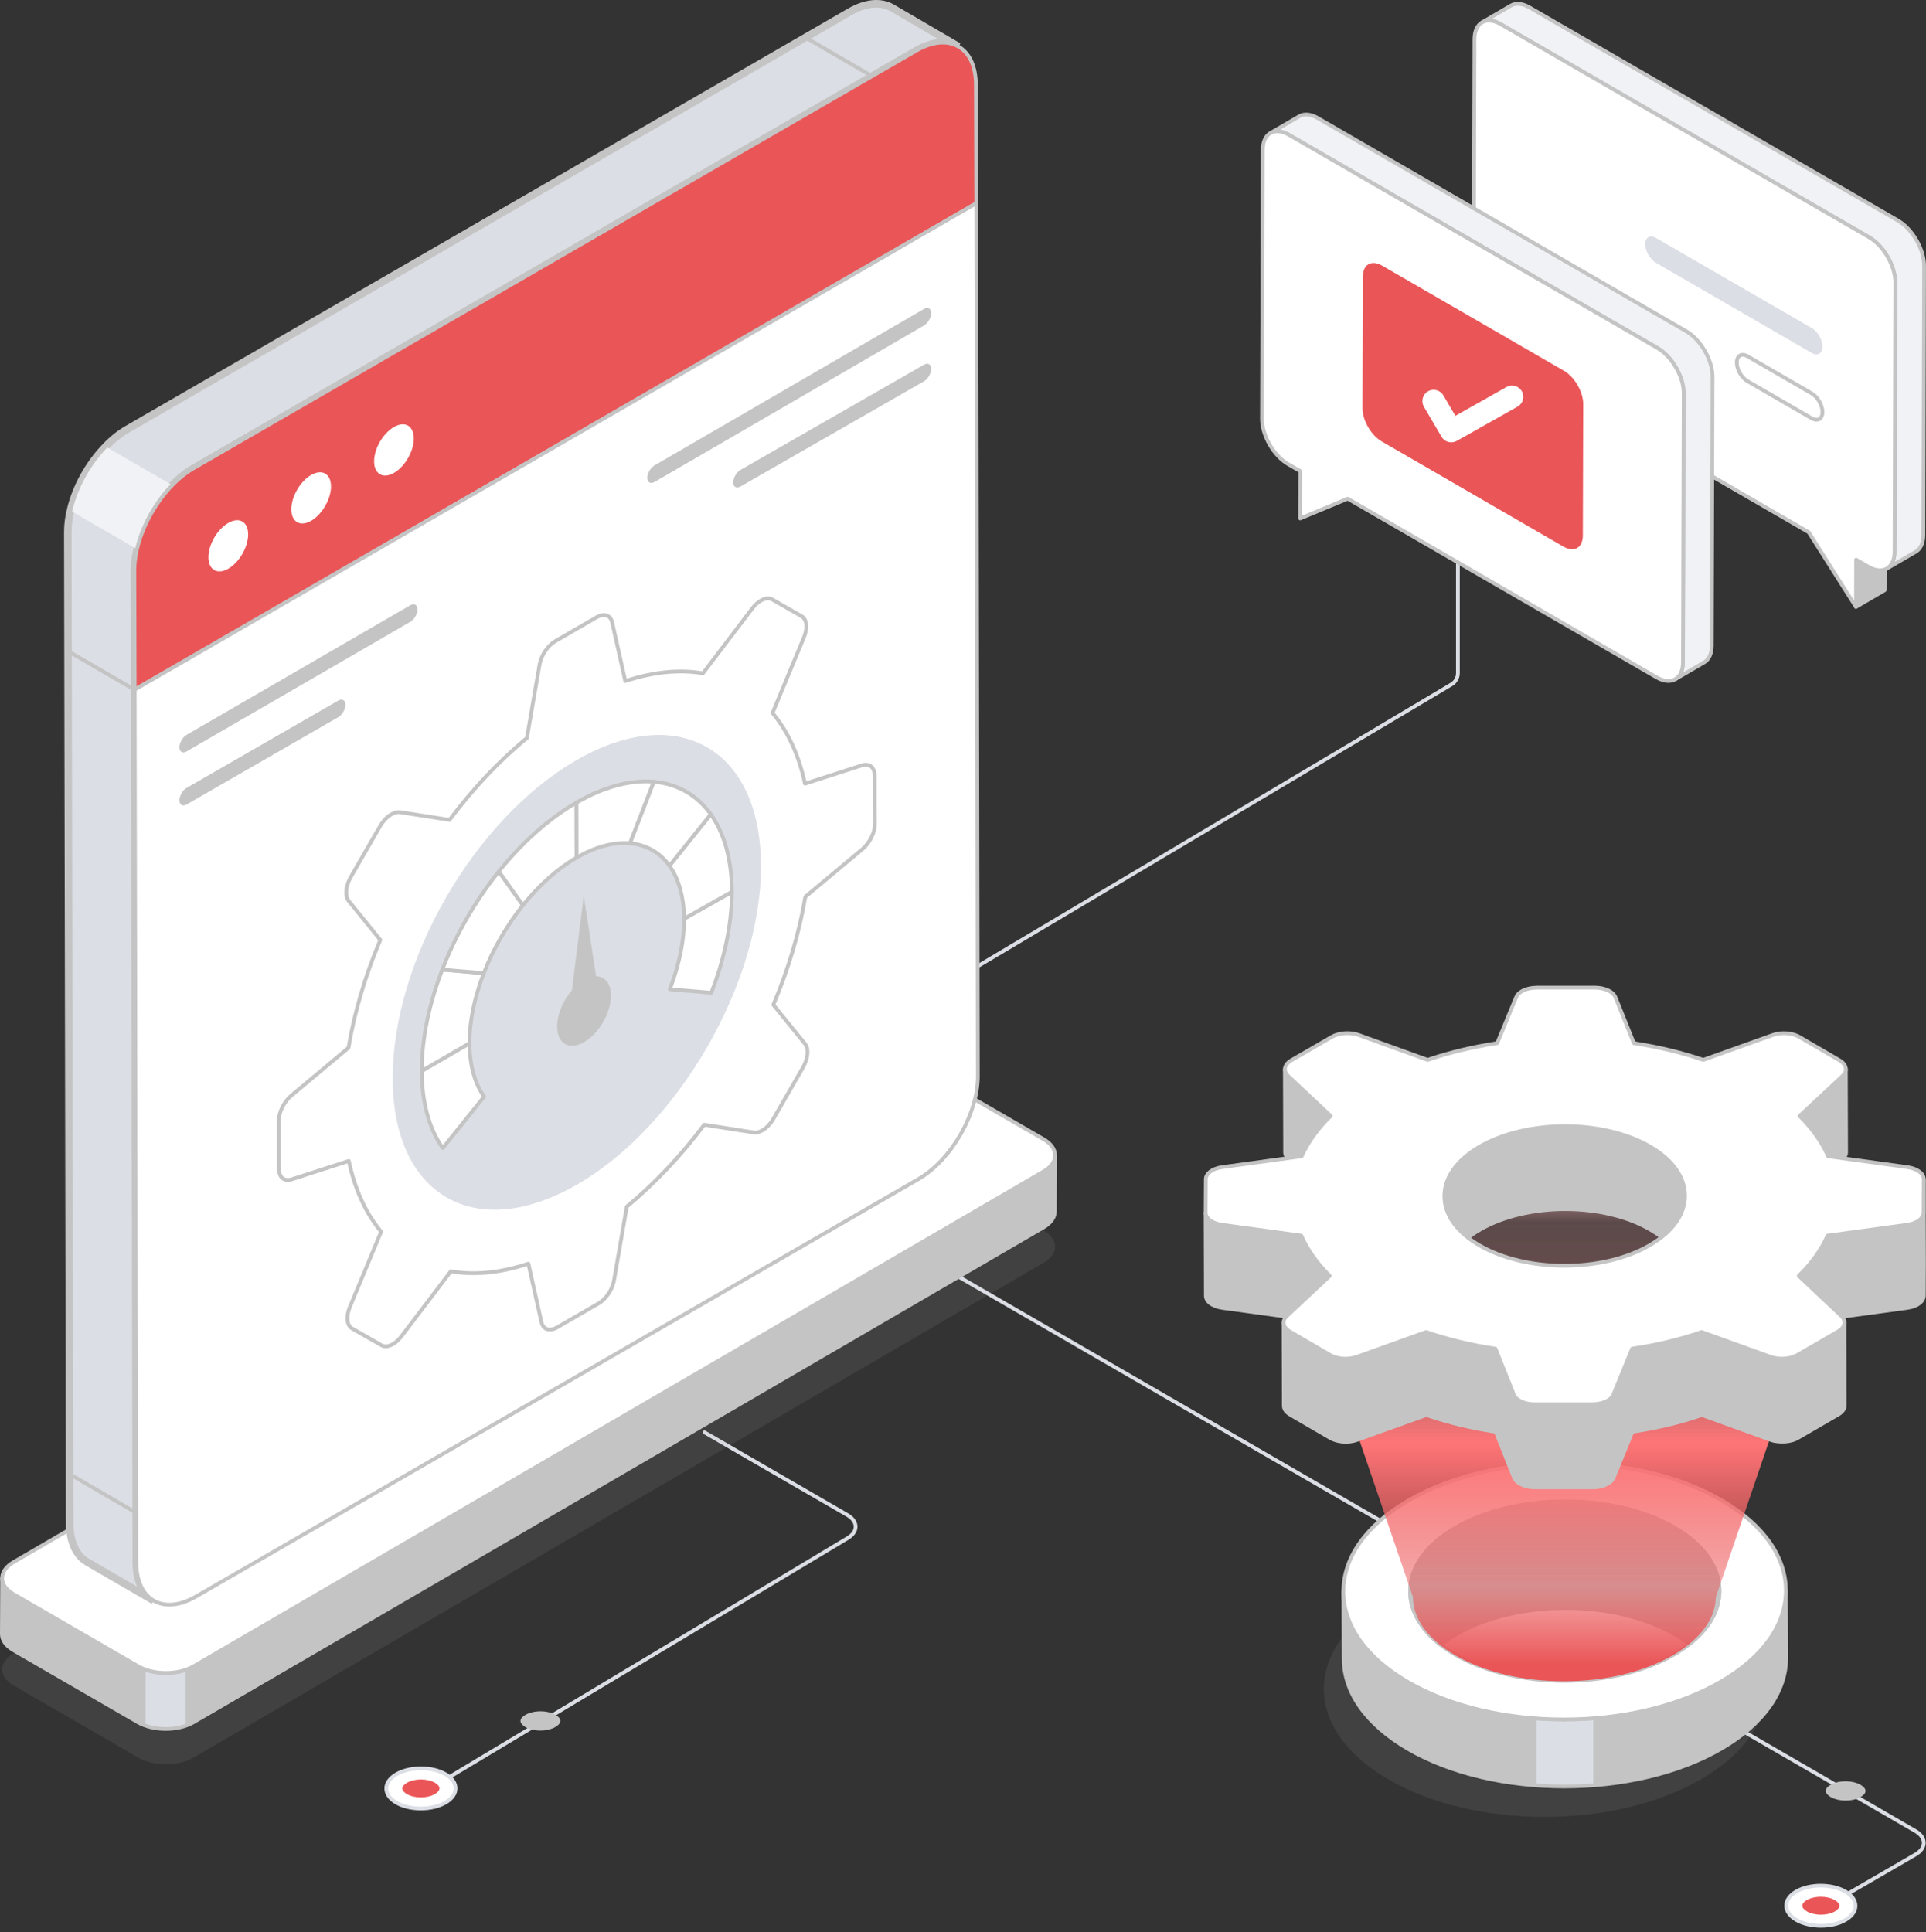 <?xml version="1.0" encoding="UTF-8"?> <svg xmlns="http://www.w3.org/2000/svg" width="303" height="304" viewBox="0 0 303 304" fill="none"><rect x="0" y="0" width="303" height="304" fill="#333333" stroke="none"/><path d="M64.541 283.579C64.44 283.579 64.342 283.528 64.287 283.436C64.204 283.296 64.249 283.114 64.388 283.031L133.149 241.774C133.899 241.337 134.31 240.777 134.309 240.194C134.308 239.606 133.89 239.041 133.133 238.603L110.681 225.612C110.539 225.53 110.492 225.349 110.572 225.208C110.655 225.067 110.836 225.018 110.976 225.101L133.429 238.092C134.376 238.64 134.898 239.386 134.899 240.193C134.9 240.995 134.386 241.738 133.451 242.282L64.693 283.537C64.644 283.566 64.592 283.579 64.541 283.579Z" fill="#DBDEE4"></path><g opacity="0.1"><path d="M164.169 193.597C166.586 194.995 166.585 197.268 164.184 198.667L30.459 276.527C28.058 277.925 24.156 277.925 21.739 276.527L2.159 265.197C-0.258 263.799 -0.271 261.534 2.131 260.135L135.856 182.275C138.257 180.877 142.172 180.869 144.589 182.268L164.169 193.597Z" fill="#C4C4C4"></path></g><path d="M224.864 244.015C224.813 244.015 224.762 244.002 224.716 243.975L148.874 200.092C148.732 200.011 148.685 199.83 148.766 199.689C148.849 199.547 149.03 199.498 149.17 199.581L225.012 243.464C225.153 243.545 225.201 243.726 225.12 243.867C225.065 243.962 224.965 244.015 224.864 244.015Z" fill="#DBDEE4"></path><path d="M153.835 152.303C153.735 152.303 153.637 152.252 153.581 152.159C153.498 152.019 153.544 151.838 153.684 151.754L228.186 107.432C228.728 107.116 229.062 106.533 229.062 105.908V71.439C229.062 71.276 229.195 71.144 229.358 71.144C229.52 71.144 229.653 71.276 229.653 71.439V105.908C229.653 106.743 229.205 107.522 228.485 107.941L153.986 152.262C153.939 152.29 153.887 152.303 153.835 152.303Z" fill="#DBDEE4"></path><path d="M285.418 301.313C285.316 301.313 285.217 301.26 285.163 301.165C285.081 301.024 285.128 300.844 285.27 300.762L301.186 291.536C301.94 291.097 302.355 290.53 302.354 289.939C302.354 289.344 301.932 288.772 301.165 288.328L266.54 268.273C266.398 268.191 266.351 268.011 266.432 267.869C266.515 267.727 266.696 267.68 266.836 267.762L301.461 287.817C302.417 288.37 302.943 289.123 302.944 289.939C302.945 290.748 302.426 291.497 301.483 292.046L285.565 301.273C285.519 301.3 285.469 301.313 285.418 301.313Z" fill="#DBDEE4"></path><g opacity="0.1"><path d="M218.538 251.381C204.901 259.271 204.844 272.058 218.392 279.947C231.941 287.837 253.956 287.837 267.593 279.948C281.23 272.058 281.331 259.262 267.783 251.373C254.235 243.483 232.175 243.492 218.538 251.381Z" fill="#C4C4C4"></path></g><path d="M211.348 250.436L211.389 260.978C211.417 266.117 214.786 271.243 221.524 275.171C227.189 278.464 234.326 280.379 241.71 280.917C244.681 281.137 247.692 281.137 250.649 280.903C257.978 280.352 265.06 278.436 270.712 275.171C277.587 271.188 281.025 265.979 281.011 260.757L280.956 250.243C280.956 255.452 277.519 260.66 270.657 264.629C265.019 267.881 257.951 269.796 250.649 270.361C247.692 270.596 244.681 270.596 241.71 270.375C234.299 269.852 227.148 267.936 221.469 264.629C214.73 260.702 211.361 255.576 211.348 250.436Z" fill="#C4C4C4"></path><path d="M241.711 270.375V280.917C244.681 281.137 247.693 281.137 250.649 280.903V270.361C247.693 270.596 244.681 270.596 241.711 270.375Z" fill="#DBDEE4"></path><path d="M246.085 281.362C237.121 281.362 228.171 279.382 221.368 275.421C214.763 271.574 211.116 266.443 211.1 260.976L211.047 250.489C211.047 250.471 211.047 250.452 211.047 250.434V250.434C211.047 250.433 211.047 250.433 211.047 250.432C211.047 250.27 211.178 250.137 211.341 250.137H211.342C211.505 250.137 211.636 250.268 211.637 250.43V250.487C211.677 255.717 215.217 260.645 221.613 264.369C235.051 272.194 256.987 272.196 270.516 264.369C277.071 260.575 280.673 255.552 280.658 250.223V250.222C280.658 250.222 280.658 250.222 280.658 250.221C280.658 250.058 280.79 249.926 280.952 249.925H280.954C281.116 249.925 281.248 250.057 281.249 250.219L281.303 260.761C281.319 266.313 277.613 271.519 270.866 275.423C264.021 279.382 255.047 281.362 246.085 281.362ZM211.657 254.24L211.691 260.973C211.706 266.224 215.248 271.173 221.666 274.911C235.105 282.737 257.043 282.737 270.57 274.911C277.126 271.118 280.728 266.093 280.713 260.763L280.678 253.982C279.4 258.095 276.007 261.874 270.811 264.879C257.12 272.799 234.916 272.8 221.315 264.879C216.269 261.941 212.95 258.254 211.657 254.24Z" fill="#C4C4C4"></path><path d="M221.608 236.056C207.971 243.946 207.914 256.733 221.462 264.623C235.011 272.512 257.026 272.512 270.663 264.623C284.3 256.733 284.402 243.938 270.853 236.048C257.305 228.158 235.245 228.167 221.608 236.056Z" fill="white"></path><path d="M246.031 270.818C237.067 270.818 228.117 268.839 221.315 264.877C214.685 261.017 211.039 255.868 211.047 250.379C211.054 244.859 214.753 239.681 221.462 235.8C235.169 227.87 257.393 227.867 271.003 235.792C277.618 239.644 281.257 244.786 281.249 250.269C281.241 255.8 277.534 260.988 270.811 264.878C263.967 268.838 254.992 270.818 246.031 270.818ZM246.279 230.432C237.411 230.432 228.532 232.392 221.757 236.311C215.239 240.082 211.644 245.079 211.637 250.381C211.629 255.65 215.172 260.617 221.613 264.367C235.051 272.192 256.988 272.194 270.516 264.367C277.049 260.587 280.65 255.58 280.658 250.268C280.665 245.004 277.131 240.044 270.705 236.302C263.985 232.389 255.137 230.432 246.279 230.432Z" fill="#C4C4C4"></path><path d="M270.505 250.305C270.505 253.242 268.924 256.19 265.772 258.684C265.042 259.26 264.223 259.814 263.317 260.335C253.805 265.843 238.387 265.843 228.92 260.324C228.08 259.836 227.317 259.327 226.631 258.784C223.446 256.312 221.853 253.353 221.842 250.405C221.82 246.77 224.22 243.124 229.009 240.353C238.543 234.834 253.96 234.834 263.427 240.353C264.898 241.206 266.148 242.148 267.166 243.157C267.564 243.545 267.929 243.955 268.26 244.365C269.256 245.606 269.919 246.925 270.251 248.266C270.307 248.488 270.351 248.709 270.384 248.931C270.462 249.363 270.506 249.807 270.506 250.239C270.505 250.261 270.505 250.283 270.505 250.305Z" fill="white"></path><path d="M246.115 264.753C239.828 264.753 233.547 263.362 228.774 260.579C227.895 260.07 227.134 259.558 226.449 259.015C223.301 256.572 221.559 253.514 221.549 250.406C221.525 246.502 224.121 242.841 228.863 240.097C238.465 234.538 254.04 234.537 263.578 240.098C265.052 240.953 266.329 241.911 267.374 242.947C267.747 243.309 268.123 243.724 268.492 244.179C269.504 245.441 270.193 246.792 270.54 248.195C270.597 248.426 270.644 248.657 270.677 248.888C270.76 249.342 270.803 249.8 270.803 250.239V250.305C270.803 253.43 269.127 256.407 265.957 258.915C265.203 259.51 264.366 260.074 263.466 260.591C258.674 263.366 252.39 264.753 246.115 264.753ZM246.245 236.51C240.065 236.51 233.88 237.876 229.158 240.609C224.608 243.241 222.117 246.72 222.14 250.403C222.15 253.326 223.81 256.219 226.814 258.551C227.478 259.077 228.216 259.573 229.07 260.069C238.447 265.535 253.743 265.539 263.171 260.08C264.046 259.577 264.859 259.029 265.59 258.452C268.613 256.06 270.212 253.243 270.212 250.305V250.239C270.212 249.836 270.173 249.413 270.094 248.984C270.062 248.762 270.019 248.549 269.966 248.338C269.64 247.018 268.989 245.744 268.032 244.55C267.679 244.114 267.318 243.716 266.961 243.369C265.95 242.367 264.712 241.439 263.281 240.609C258.594 237.876 252.423 236.51 246.245 236.51Z" fill="#C4C4C4"></path><path d="M221.842 250.405C221.853 253.353 223.446 256.312 226.631 258.784C227.361 258.207 228.168 257.664 229.064 257.143C238.598 251.624 254.015 251.624 263.483 257.143C264.323 257.631 265.086 258.152 265.772 258.684C268.924 256.19 270.505 253.242 270.505 250.305V250.239C270.505 249.807 270.461 249.363 270.384 248.931C270.351 248.709 270.307 248.488 270.251 248.266C269.919 246.925 269.256 245.606 268.26 244.365C267.929 243.955 267.564 243.545 267.166 243.157C266.148 242.148 264.898 241.206 263.427 240.353C253.96 234.834 238.543 234.834 229.009 240.353C224.22 243.124 221.82 246.77 221.842 250.405Z" fill="#C4C4C4"></path><path d="M226.633 259.078C226.569 259.078 226.505 259.057 226.452 259.017C223.301 256.572 221.56 253.514 221.549 250.406C221.525 246.502 224.121 242.84 228.863 240.097C238.465 234.538 254.04 234.536 263.578 240.098C265.053 240.954 266.332 241.913 267.374 242.946C267.747 243.309 268.123 243.724 268.492 244.179C269.504 245.441 270.193 246.792 270.54 248.195C270.597 248.425 270.644 248.656 270.677 248.888C270.76 249.349 270.803 249.807 270.803 250.238C270.803 253.43 269.127 256.407 265.957 258.915C265.849 258.999 265.7 259 265.592 258.916C264.885 258.368 264.126 257.857 263.336 257.398C253.963 251.933 238.656 251.934 229.214 257.398C228.317 257.92 227.532 258.449 226.817 259.015C226.762 259.057 226.697 259.078 226.633 259.078ZM246.245 236.51C240.065 236.51 233.88 237.875 229.158 240.608C224.608 243.241 222.117 246.719 222.14 250.403V250.403C222.15 253.266 223.743 256.102 226.634 258.408C227.322 257.879 228.071 257.38 228.917 256.888C238.523 251.329 254.096 251.327 263.633 256.888C264.377 257.32 265.095 257.797 265.77 258.308C268.677 255.947 270.212 253.184 270.212 250.305C270.212 249.841 270.173 249.419 270.094 248.983C270.062 248.761 270.02 248.549 269.966 248.337C269.64 247.018 268.989 245.743 268.032 244.549C267.679 244.114 267.318 243.716 266.961 243.368C265.951 242.367 264.714 241.44 263.28 240.608C258.594 237.876 252.423 236.51 246.245 236.51Z" fill="#C4C4C4"></path><path d="M206.486 204.971L222.294 251.282C222.288 254.681 224.648 257.931 228.941 260.426C233.477 263.07 239.543 264.52 246.024 264.52C252.51 264.52 258.6 263.065 263.165 260.426C267.506 257.913 269.907 254.657 269.931 251.247H269.943L285.768 204.864C287.138 199.772 284.333 194.561 277.503 190.301C269.889 185.554 258.665 182.814 246.261 182.814C233.857 182.814 222.597 185.542 214.918 190.301C207.981 194.591 205.117 199.843 206.486 204.971Z" fill="url(#paint0_linear_9_7510)"></path><path d="M189.666 190.808L189.704 203.865C189.704 204.783 190.786 205.561 192.325 205.778L204.757 207.473C205.508 209.182 206.564 210.84 207.964 212.434L202.925 209.501C202.276 209.118 201.932 208.621 201.932 208.111L201.971 221.18C201.971 221.691 202.314 222.188 202.963 222.57L209.287 226.255C209.618 226.447 210 226.587 210.42 226.689C211.412 226.931 212.557 226.893 213.524 226.536L224.404 222.634C227.852 223.82 231.53 224.713 235.309 225.261L238.184 232.478C238.388 232.975 238.91 233.396 239.597 233.664C240.144 233.893 240.806 234.008 241.506 234.008H250.502C251.342 234.021 252.131 233.855 252.729 233.536C252.805 233.511 252.882 233.473 252.945 233.434C253.39 233.179 253.709 232.86 253.849 232.491L256.814 225.261C260.605 224.7 264.283 223.833 267.744 222.634L278.585 226.549C278.738 226.6 278.89 226.651 279.056 226.689C279.285 226.74 279.514 226.766 279.756 226.791C280.837 226.906 281.995 226.727 282.81 226.255L289.185 222.558C289.859 222.175 290.215 221.652 290.215 221.13L290.177 208.073C290.177 208.596 289.821 209.106 289.147 209.501L284.553 212.153C285.851 210.648 286.843 209.08 287.556 207.473L300.026 205.778C300.662 205.688 301.222 205.51 301.667 205.255C302.278 204.898 302.66 204.401 302.66 203.865V203.827L302.685 198.612L302.647 185.555L302.622 190.77V190.796C302.622 191.331 302.24 191.828 301.629 192.185C301.184 192.44 300.624 192.619 299.988 192.708L287.518 194.404C286.538 196.61 285.037 198.739 282.975 200.741L283.013 213.046L282.772 213.186C282.11 213.568 281.219 213.773 280.328 213.773V213.747C280.023 213.747 279.718 213.734 279.412 213.696C279.12 213.645 278.814 213.581 278.547 213.479L267.706 209.578C264.245 210.763 260.567 211.63 256.775 212.191L253.811 219.421C253.671 219.791 253.352 220.11 252.907 220.365C252.843 220.403 252.793 220.429 252.729 220.454C252.118 220.773 251.316 220.951 250.464 220.939H241.481C240.793 220.939 240.144 220.824 239.597 220.607C238.885 220.352 238.363 219.918 238.159 219.421L235.271 212.205C231.492 211.643 227.815 210.751 224.366 209.578L213.499 213.467C212.914 213.683 212.265 213.785 211.616 213.773V213.747C211.184 213.747 210.751 213.696 210.356 213.607C209.949 213.518 209.568 213.378 209.25 213.186L209.237 213.173L209.199 200.741C207.175 198.74 205.687 196.61 204.719 194.404L192.288 192.709C190.939 192.53 189.947 191.905 189.717 191.14V191.127C189.679 191.025 189.666 190.923 189.666 190.808Z" fill="#C4C4C4"></path><path d="M250.59 234.304C250.559 234.304 250.528 234.304 250.497 234.303H241.506C240.754 234.303 240.054 234.176 239.482 233.936C238.701 233.632 238.141 233.153 237.911 232.59L235.097 225.529C231.426 224.986 227.83 224.118 224.406 222.948L213.623 226.814C212.628 227.182 211.435 227.241 210.349 226.976C209.879 226.861 209.482 226.709 209.139 226.512L202.814 222.826C202.079 222.393 201.676 221.809 201.676 221.181L201.636 208.119C201.636 208.117 201.636 208.115 201.636 208.113V208.113C201.636 208.112 201.636 208.112 201.636 208.112C201.636 207.949 201.768 207.816 201.932 207.816C202.094 207.816 202.227 207.948 202.227 208.111V208.117C202.229 208.525 202.53 208.926 203.075 209.247L206.711 211.363C205.84 210.205 205.117 208.994 204.554 207.744L192.285 206.071C190.564 205.828 189.408 204.942 189.408 203.866L189.37 190.817C189.37 190.815 189.37 190.813 189.37 190.81C189.37 190.809 189.37 190.809 189.37 190.809C189.37 190.646 189.502 190.513 189.665 190.513C189.828 190.513 189.961 190.645 189.961 190.808V190.817C189.962 190.904 189.971 190.966 189.993 191.024C190.004 191.057 190.011 191.092 190.011 191.128C190.196 191.711 191.13 192.258 192.326 192.416L204.759 194.113C204.86 194.126 204.948 194.192 204.988 194.286C205.953 196.484 207.439 198.586 209.406 200.532C209.461 200.587 209.493 200.662 209.493 200.741L209.531 213.012C209.761 213.131 210.076 213.244 210.418 213.319C210.806 213.406 211.219 213.453 211.615 213.453C211.658 213.453 211.7 213.462 211.737 213.479C212.318 213.477 212.889 213.378 213.396 213.19L224.266 209.3C224.33 209.278 224.399 209.276 224.46 209.298C227.93 210.479 231.581 211.359 235.314 211.913C235.418 211.928 235.506 211.998 235.545 212.095L238.434 219.312C238.605 219.733 239.066 220.104 239.696 220.33C240.218 220.536 240.832 220.644 241.48 220.644H250.463C251.264 220.67 252.011 220.496 252.59 220.192C252.667 220.161 252.706 220.141 252.754 220.112C253.155 219.883 253.422 219.609 253.534 219.317L256.501 212.08C256.541 211.984 256.628 211.915 256.732 211.899C260.569 211.332 264.229 210.457 267.609 209.299C267.673 209.277 267.742 209.279 267.805 209.3L278.647 213.202C278.911 213.303 279.221 213.364 279.462 213.406C279.713 213.437 279.992 213.453 280.328 213.453C280.369 213.453 280.409 213.461 280.446 213.477C281.261 213.459 282.049 213.263 282.624 212.931L282.717 212.877L282.679 200.743C282.679 200.663 282.711 200.585 282.769 200.53C284.758 198.598 286.265 196.497 287.247 194.285C287.289 194.191 287.376 194.126 287.478 194.112L299.948 192.417C300.542 192.333 301.073 192.165 301.483 191.93C302.018 191.617 302.326 191.203 302.326 190.796L302.351 185.554C302.353 185.392 302.484 185.26 302.647 185.26C302.809 185.26 302.942 185.392 302.942 185.555L302.98 198.612L302.954 203.829C302.954 204.488 302.539 205.087 301.816 205.51C301.332 205.788 300.744 205.976 300.067 206.071L287.757 207.744C287.229 208.905 286.559 210.034 285.761 211.115L288.998 209.246C289.567 208.912 289.881 208.496 289.881 208.073C289.881 207.91 290.012 207.778 290.176 207.778C290.338 207.778 290.471 207.909 290.471 208.072L290.51 221.129C290.51 221.776 290.08 222.39 289.329 222.815L282.957 226.512C282.12 226.997 280.914 227.211 279.724 227.085C279.47 227.059 279.232 227.032 278.991 226.978C278.816 226.937 278.656 226.884 278.496 226.831L267.74 222.948C264.422 224.09 260.818 224.957 257.022 225.528L254.121 232.603C253.963 233.022 253.616 233.391 253.091 233.691C253.009 233.74 252.912 233.786 252.823 233.816C252.25 234.126 251.446 234.304 250.59 234.304ZM224.403 222.339C224.436 222.339 224.468 222.344 224.499 222.355C227.97 223.549 231.621 224.428 235.351 224.968C235.455 224.984 235.544 225.053 235.583 225.151L238.459 232.368C238.624 232.772 239.077 233.144 239.703 233.388C240.211 233.601 240.832 233.712 241.505 233.712H250.501C251.306 233.728 252.038 233.57 252.589 233.276C252.683 233.24 252.74 233.212 252.792 233.181C253.194 232.951 253.461 232.678 253.572 232.386L256.539 225.149C256.578 225.052 256.666 224.984 256.77 224.969C260.627 224.398 264.286 223.518 267.646 222.355C267.71 222.334 267.781 222.333 267.843 222.356L278.685 226.27C278.824 226.317 278.967 226.366 279.122 226.401C279.337 226.449 279.555 226.473 279.786 226.497C280.849 226.61 281.927 226.424 282.661 226L289.036 222.302C289.597 221.983 289.919 221.556 289.919 221.129L289.884 209.316C289.72 209.475 289.523 209.622 289.294 209.755L284.7 212.409C284.575 212.481 284.417 212.454 284.325 212.341C284.232 212.231 284.235 212.069 284.328 211.961C285.575 210.514 286.57 208.964 287.285 207.353C287.326 207.26 287.414 207.195 287.516 207.181L299.986 205.486C300.579 205.402 301.11 205.233 301.52 204.999C302.055 204.686 302.364 204.272 302.364 203.865L302.389 198.611L302.369 191.988C302.205 192.154 302.007 192.305 301.778 192.44C301.295 192.717 300.707 192.905 300.029 193L287.719 194.674C286.721 196.867 285.225 198.948 283.269 200.864L283.307 213.044C283.307 213.15 283.252 213.248 283.161 213.301L282.919 213.441C282.23 213.839 281.285 214.068 280.327 214.068C280.284 214.068 280.243 214.058 280.206 214.042C279.898 214.038 279.631 214.021 279.375 213.988C279.094 213.94 278.748 213.872 278.441 213.755L267.702 209.89C264.364 211.027 260.76 211.89 256.984 212.458L254.083 219.533C253.923 219.953 253.575 220.322 253.053 220.621C252.98 220.665 252.916 220.696 252.837 220.727C252.199 221.062 251.374 221.249 250.458 221.233H241.48C240.758 221.233 240.069 221.111 239.488 220.881C238.709 220.603 238.121 220.11 237.886 219.533L235.059 212.471C231.385 211.915 227.789 211.047 224.368 209.89L213.598 213.744C212.992 213.969 212.326 214.08 211.609 214.068C211.567 214.066 211.527 214.057 211.491 214.041C211.091 214.032 210.678 213.982 210.289 213.894C209.836 213.795 209.433 213.641 209.096 213.439C209.075 213.426 209.044 213.399 209.027 213.382C208.971 213.326 208.94 213.252 208.94 213.174L208.902 200.864C206.97 198.934 205.495 196.853 204.515 194.674L192.245 193.001C191.287 192.874 190.477 192.523 189.964 192.041L189.998 203.865C189.998 204.61 190.994 205.292 192.367 205.485L204.796 207.181C204.898 207.194 204.986 207.26 205.026 207.354C205.779 209.067 206.842 210.71 208.185 212.238C208.28 212.348 208.283 212.509 208.191 212.621C208.099 212.733 207.941 212.759 207.814 212.689L202.775 209.755C202.566 209.632 202.384 209.497 202.23 209.352L202.265 221.179C202.265 221.591 202.566 221.994 203.112 222.316L209.435 226C209.727 226.169 210.073 226.3 210.488 226.401C211.447 226.635 212.545 226.583 213.421 226.259L224.304 222.356C224.336 222.345 224.37 222.339 224.403 222.339Z" fill="#C4C4C4"></path><path d="M202.136 168.239L202.174 181.309C202.174 181.666 202.339 182.023 202.683 182.354L209.376 188.64L209.338 175.571L202.645 169.285C202.301 168.966 202.136 168.596 202.136 168.239Z" fill="#C4C4C4"></path><path d="M209.375 188.936C209.301 188.936 209.229 188.908 209.173 188.856L202.48 182.569C202.086 182.189 201.878 181.754 201.878 181.309L201.84 168.246C201.84 168.245 201.84 168.243 201.84 168.241V168.24V168.24C201.84 168.077 201.971 167.944 202.135 167.944C202.298 167.944 202.43 168.076 202.43 168.239V168.245C202.433 168.535 202.576 168.819 202.844 169.069L209.539 175.356C209.599 175.412 209.632 175.49 209.632 175.571L209.67 188.64C209.67 188.758 209.601 188.865 209.492 188.912C209.455 188.928 209.414 188.936 209.375 188.936ZM202.434 169.493L202.469 181.309C202.469 181.594 202.609 181.874 202.887 182.142L209.078 187.956L209.042 175.699L202.442 169.5C202.44 169.498 202.436 169.496 202.434 169.493Z" fill="#C4C4C4"></path><path d="M283.114 175.585L283.152 188.655L289.909 182.356C290.265 182.024 290.431 181.655 290.431 181.285L290.393 168.228C290.393 168.585 290.227 168.955 289.871 169.286L283.114 175.585Z" fill="#C4C4C4"></path><path d="M283.152 188.95C283.113 188.95 283.072 188.942 283.034 188.926C282.927 188.879 282.856 188.773 282.856 188.655L282.818 175.586C282.818 175.504 282.852 175.425 282.912 175.37L289.669 169.07C289.949 168.81 290.097 168.519 290.097 168.228C290.097 168.065 290.228 167.933 290.392 167.933C290.555 167.933 290.687 168.064 290.687 168.228L290.725 181.285C290.725 181.753 290.512 182.198 290.109 182.572L283.354 188.871C283.297 188.923 283.226 188.95 283.152 188.95ZM283.409 175.713L283.445 187.977L289.707 182.14C289.99 181.876 290.135 181.588 290.135 181.285L290.1 169.475C290.091 169.485 290.082 169.493 290.071 169.503L283.409 175.713Z" fill="#C4C4C4"></path><path d="M227.227 188.208L227.269 201.265C227.261 198.437 229.122 195.607 232.845 193.452C240.266 189.159 252.253 189.159 259.626 193.452C263.288 195.585 265.121 198.376 265.129 201.17L265.087 188.113C265.079 185.319 263.246 182.528 259.583 180.395C252.211 176.102 240.223 176.102 232.803 180.395C229.079 182.55 227.219 185.38 227.227 188.208Z" fill="#C4C4C4"></path><path d="M227.269 201.561C227.107 201.561 226.974 201.429 226.974 201.266L226.933 188.209C226.933 188.209 226.933 188.209 226.933 188.208C226.923 185.146 228.957 182.28 232.657 180.14C240.146 175.805 252.292 175.807 259.733 180.14C263.368 182.257 265.374 185.088 265.383 188.113L265.426 201.169C265.426 201.169 265.426 201.169 265.426 201.169C265.426 201.332 265.294 201.465 265.131 201.465H265.13C264.968 201.465 264.835 201.334 264.835 201.171V201.169C264.826 198.364 262.923 195.714 259.478 193.707C252.201 189.47 240.321 189.469 232.993 193.707C229.487 195.738 227.558 198.421 227.565 201.264C227.565 201.265 227.565 201.264 227.565 201.265C227.565 201.427 227.433 201.56 227.27 201.561C227.269 201.561 227.269 201.561 227.269 201.561ZM227.523 188.207L227.556 198.463C228.404 196.479 230.158 194.667 232.699 193.197C240.188 188.864 252.333 188.864 259.776 193.197C262.257 194.642 263.981 196.42 264.826 198.366L264.793 188.114C264.785 185.308 262.883 182.657 259.436 180.65C252.159 176.413 240.278 176.412 232.953 180.65C229.444 182.681 227.515 185.364 227.523 188.207Z" fill="#C4C4C4"></path><path d="M209.201 200.744C207.176 198.735 205.69 196.616 204.714 194.404L192.29 192.708C190.735 192.497 189.649 191.695 189.668 190.775L189.698 185.558C189.684 185.014 190.059 184.51 190.686 184.147C191.129 183.891 191.696 183.706 192.341 183.625L204.769 181.92C205.771 179.726 207.295 177.582 209.342 175.573L202.644 169.284C201.805 168.491 202.03 167.469 203.153 166.82L209.529 163.131C210.652 162.481 212.412 162.354 213.777 162.844L224.589 166.752C228.056 165.57 231.741 164.701 235.54 164.119L238.517 156.91C238.658 156.536 238.98 156.208 239.422 155.952C240.049 155.589 240.919 155.373 241.856 155.382H250.844C252.429 155.374 253.807 156.007 254.151 156.919L257.048 164.127C260.84 164.71 264.5 165.571 267.954 166.752L278.84 162.861C280.195 162.363 281.939 162.481 283.07 163.14L289.39 166.82C290.52 167.478 290.718 168.491 289.871 169.285L283.117 175.582C285.141 177.591 286.642 179.734 287.604 181.921L300.013 183.626C301.583 183.828 302.669 184.63 302.649 185.55L302.62 190.767C302.634 191.314 302.253 191.821 301.623 192.186C301.184 192.44 300.624 192.625 299.991 192.708L287.519 194.405C286.532 196.608 285.037 198.735 282.975 200.735L289.673 207.041C290.512 207.834 290.273 208.847 289.15 209.497L282.774 213.186C281.651 213.835 279.905 213.971 278.541 213.481L267.7 209.573C264.246 210.763 260.562 211.633 256.778 212.19L253.814 219.423C253.669 219.79 253.348 220.115 252.909 220.369C252.278 220.734 251.405 220.953 250.461 220.943H241.474C239.889 220.951 238.511 220.318 238.152 219.415L235.27 212.198C231.492 211.641 227.817 210.755 224.363 209.573L213.492 213.473C212.123 213.962 210.378 213.844 209.248 213.186L202.928 209.505C201.797 208.847 201.599 207.834 202.462 207.049L209.201 200.744ZM259.497 195.94C266.917 191.647 266.956 184.689 259.584 180.395C252.212 176.102 240.224 176.102 232.804 180.395C225.4 184.679 225.361 191.637 232.733 195.93C240.105 200.223 252.093 200.223 259.497 195.94Z" fill="white"></path><path d="M250.526 221.239C250.504 221.239 250.481 221.238 250.458 221.238H241.474C241.462 221.238 241.451 221.238 241.44 221.238C239.741 221.238 238.278 220.536 237.878 219.523L235.058 212.465C231.367 211.911 227.77 211.043 224.365 209.886L213.591 213.751C212.147 214.268 210.299 214.14 209.098 213.441L202.778 209.761C202.105 209.368 201.7 208.835 201.639 208.259C201.586 207.753 201.807 207.245 202.263 206.83L208.776 200.736C206.908 198.839 205.474 196.801 204.51 194.675L192.248 193.001C190.532 192.768 189.349 191.85 189.372 190.769L189.402 185.557C189.386 184.928 189.8 184.319 190.539 183.892C191.026 183.609 191.636 183.416 192.304 183.332L204.569 181.65C205.565 179.516 207.027 177.476 208.917 175.579L202.443 169.5C202.002 169.084 201.793 168.577 201.852 168.072C201.919 167.491 202.328 166.956 203.004 166.565L209.38 162.876C210.588 162.177 212.437 162.049 213.876 162.566L224.592 166.439C227.91 165.315 231.522 164.445 235.329 163.852L238.243 156.798C238.401 156.378 238.759 155.994 239.275 155.696C239.97 155.294 240.909 155.103 241.86 155.087H250.843C250.854 155.087 250.866 155.087 250.876 155.087C252.585 155.087 254.042 155.795 254.427 156.814L257.258 163.862C261.069 164.456 264.666 165.323 267.952 166.44L278.74 162.584C280.167 162.058 282.011 162.182 283.218 162.885L289.538 166.565C290.209 166.956 290.614 167.488 290.68 168.063C290.736 168.57 290.521 169.081 290.072 169.5L283.54 175.59C285.415 177.492 286.848 179.53 287.806 181.651L300.053 183.334C301.778 183.556 302.967 184.471 302.944 185.557L302.915 190.769C302.931 191.398 302.514 192.011 301.77 192.442C301.286 192.722 300.685 192.915 300.029 193.001L287.72 194.676C286.732 196.827 285.28 198.863 283.4 200.731L289.875 206.826C290.318 207.245 290.52 207.733 290.46 208.241C290.392 208.822 289.979 209.359 289.297 209.753L282.921 213.441C281.711 214.142 279.869 214.273 278.441 213.76L267.697 209.887C264.366 211.028 260.764 211.892 256.987 212.458L254.087 219.536C253.922 219.954 253.566 220.331 253.057 220.625C252.371 221.021 251.474 221.239 250.526 221.239ZM241.473 220.648H250.461C251.3 220.633 252.157 220.462 252.762 220.113C253.153 219.887 253.421 219.61 253.539 219.315L256.504 212.078C256.543 211.982 256.631 211.913 256.735 211.898C260.573 211.333 264.23 210.457 267.604 209.294C267.668 209.272 267.738 209.274 267.8 209.295L278.641 213.204C279.897 213.656 281.572 213.539 282.626 212.93L289.002 209.242C289.518 208.943 289.828 208.564 289.874 208.172C289.911 207.858 289.771 207.54 289.47 207.256L282.773 200.951C282.714 200.896 282.68 200.819 282.679 200.738C282.678 200.657 282.711 200.58 282.769 200.523C284.746 198.606 286.254 196.507 287.248 194.285C287.291 194.191 287.378 194.127 287.478 194.113L299.951 192.416C300.532 192.339 301.058 192.172 301.475 191.931C302.025 191.612 302.335 191.191 302.325 190.775L302.354 185.549C302.37 184.783 301.369 184.099 299.975 183.919L287.563 182.214C287.462 182.2 287.375 182.134 287.334 182.04C286.37 179.852 284.881 177.749 282.909 175.792C282.851 175.735 282.82 175.658 282.821 175.578C282.822 175.498 282.855 175.421 282.914 175.367L289.669 169.069C289.983 168.775 290.129 168.451 290.093 168.13C290.049 167.745 289.747 167.371 289.241 167.075L282.921 163.395C281.857 162.775 280.222 162.668 278.941 163.139L268.054 167.031C267.99 167.053 267.922 167.054 267.859 167.032C264.532 165.894 260.88 165.015 257.002 164.42C256.9 164.404 256.812 164.335 256.773 164.238L253.876 157.029C253.577 156.236 252.32 155.685 250.844 155.678H241.857C241.838 155.678 241.819 155.678 241.799 155.678C240.963 155.678 240.154 155.87 239.57 156.208C239.175 156.437 238.906 156.715 238.794 157.015L235.813 164.232C235.773 164.327 235.686 164.396 235.585 164.411C231.713 165.005 228.045 165.887 224.684 167.033C224.621 167.055 224.552 167.054 224.488 167.031L213.677 163.122C212.411 162.669 210.727 162.78 209.676 163.387L203.3 167.076C202.79 167.371 202.484 167.75 202.438 168.141C202.401 168.461 202.542 168.782 202.848 169.071L209.544 175.358C209.603 175.413 209.637 175.49 209.638 175.57C209.639 175.651 209.607 175.728 209.549 175.784C207.561 177.735 206.043 179.841 205.038 182.044C204.996 182.135 204.91 182.199 204.81 182.213L192.381 183.918C191.787 183.993 191.254 184.161 190.834 184.403C190.289 184.719 189.983 185.137 189.993 185.551L189.963 190.777C189.947 191.54 190.941 192.228 192.328 192.416L204.753 194.113C204.855 194.127 204.941 194.192 204.983 194.286C205.953 196.48 207.441 198.583 209.408 200.535C209.465 200.592 209.497 200.668 209.496 200.749C209.494 200.829 209.461 200.905 209.402 200.96L202.663 207.265C202.342 207.557 202.192 207.879 202.226 208.198C202.266 208.581 202.568 208.955 203.076 209.251L209.395 212.931C210.455 213.548 212.099 213.657 213.392 213.195L224.263 209.296C224.324 209.273 224.394 209.271 224.458 209.294C227.909 210.475 231.562 211.353 235.312 211.906C235.417 211.922 235.505 211.992 235.544 212.089L238.427 219.306C238.736 220.086 240 220.648 241.441 220.648C241.452 220.648 241.462 220.648 241.473 220.648ZM246.112 199.438C241.208 199.438 236.308 198.353 232.584 196.184C228.935 194.059 226.928 191.217 226.933 188.181C226.937 185.128 228.97 182.273 232.657 180.14C240.146 175.805 252.292 175.807 259.733 180.14C263.38 182.264 265.388 185.106 265.383 188.141C265.378 191.196 263.341 194.057 259.645 196.195C255.909 198.357 251.008 199.438 246.112 199.438ZM246.211 177.472C241.416 177.472 236.615 178.532 232.952 180.651C229.455 182.674 227.527 185.348 227.523 188.181C227.519 190.999 229.422 193.66 232.881 195.675C240.162 199.913 252.035 199.916 259.35 195.684C262.855 193.655 264.789 190.977 264.792 188.14C264.797 185.324 262.893 182.664 259.435 180.65C255.797 178.532 251.007 177.472 246.211 177.472Z" fill="#C4C4C4"></path><path d="M291.984 95.486L296.509 92.851L296.53 85.415L292.005 88.051L291.984 95.486Z" fill="#C4C4C4"></path><path d="M291.986 95.782C291.935 95.782 291.884 95.768 291.838 95.742C291.747 95.689 291.69 95.591 291.69 95.486L291.711 88.051C291.711 87.946 291.768 87.849 291.858 87.796L296.383 85.161C296.475 85.108 296.586 85.107 296.68 85.16C296.771 85.213 296.827 85.311 296.827 85.417L296.805 92.852C296.805 92.957 296.749 93.053 296.659 93.106L292.135 95.741C292.088 95.768 292.038 95.782 291.986 95.782ZM292.302 88.222L292.282 94.972L296.215 92.681L296.235 85.931L292.302 88.222Z" fill="#C4C4C4"></path><path d="M233.165 3.518C233.912 3.078 234.955 3.137 236.093 3.803L294.063 37.342C296.351 38.661 298.189 41.869 298.177 44.482L298.058 86.79C298.058 88.097 297.596 89.011 296.849 89.451L301.375 86.813C302.122 86.374 302.584 85.459 302.584 84.152L302.703 41.856C302.715 39.23 300.865 36.023 298.589 34.704L240.619 1.165C239.481 0.499 238.438 0.44 237.691 0.88L233.165 3.518Z" fill="#F1F2F5"></path><path d="M296.851 89.747C296.749 89.747 296.651 89.694 296.596 89.601C296.514 89.46 296.561 89.279 296.701 89.197C297.387 88.793 297.765 87.938 297.765 86.79L297.883 44.482C297.896 41.953 296.116 38.865 293.917 37.598L235.948 4.058C234.96 3.481 234.008 3.374 233.332 3.763L233.316 3.773C233.173 3.855 232.996 3.808 232.912 3.667C232.831 3.526 232.877 3.346 233.018 3.263L233.019 3.263C233.024 3.259 233.03 3.256 233.035 3.253L237.544 0.624C238.412 0.114 239.588 0.218 240.769 0.91L298.739 34.448C301.1 35.816 303.012 39.14 303 41.857L302.881 84.152C302.881 85.517 302.4 86.553 301.527 87.067L297 89.705L296.999 89.706C296.952 89.734 296.901 89.747 296.851 89.747ZM234.686 2.974C235.185 3.046 235.714 3.238 236.244 3.548L294.212 37.087C296.575 38.448 298.486 41.766 298.474 44.483L298.356 86.79C298.356 87.394 298.261 87.934 298.081 88.392L301.229 86.558C301.914 86.155 302.291 85.3 302.291 84.152L302.41 41.856C302.421 39.326 300.641 36.233 298.444 34.959L240.473 1.42C239.48 0.838 238.519 0.735 237.843 1.134L234.686 2.974Z" fill="#C4C4C4"></path><path d="M236.098 3.798C233.82 2.48 231.967 3.547 231.96 6.171L231.84 48.471C231.832 51.094 233.673 54.298 235.951 55.617L284.551 83.737L291.986 95.486L292.007 88.051L293.922 89.159C296.2 90.477 298.053 89.41 298.06 86.787L298.18 44.486C298.187 41.863 296.347 38.659 294.068 37.34L236.098 3.798Z" fill="white"></path><path d="M291.984 95.782C291.885 95.782 291.789 95.731 291.735 95.644L284.339 83.957L235.803 55.872C233.446 54.509 231.536 51.188 231.544 48.47L231.663 6.17C231.667 4.791 232.152 3.754 233.029 3.251C233.904 2.747 235.049 2.85 236.245 3.543L294.214 37.085C296.571 38.448 298.481 41.769 298.474 44.487L298.354 86.787C298.35 88.166 297.865 89.203 296.989 89.707C296.113 90.211 294.969 90.107 293.772 89.414L292.299 88.562L292.28 95.487C292.28 95.618 292.192 95.734 292.066 95.77C292.038 95.778 292.012 95.782 291.984 95.782ZM234.252 3.527C233.91 3.527 233.597 3.605 233.323 3.763C232.636 4.157 232.257 5.013 232.253 6.172L232.135 48.471C232.126 51.001 233.905 54.092 236.098 55.361L284.698 83.482C284.74 83.505 284.774 83.539 284.799 83.579L291.691 94.472L291.709 88.05C291.709 87.945 291.766 87.848 291.857 87.795C291.949 87.743 292.062 87.743 292.152 87.796L294.067 88.903C295.074 89.486 296.005 89.588 296.694 89.195C297.38 88.8 297.76 87.945 297.763 86.786L297.883 44.486C297.89 41.956 296.111 38.865 293.918 37.596L235.949 4.054C235.344 3.704 234.766 3.527 234.252 3.527Z" fill="#C4C4C4"></path><path d="M260.538 37.446C259.599 36.903 258.84 37.337 258.837 38.417C258.834 39.498 259.588 40.816 260.527 41.359L285.006 55.524C285.945 56.067 286.712 55.629 286.715 54.548C286.718 53.467 285.956 52.153 285.017 51.61L260.538 37.446Z" fill="#DBDEE4"></path><path d="M274.931 56.063C273.993 55.52 273.233 55.954 273.23 57.035C273.227 58.116 273.982 59.434 274.92 59.977L285.007 65.813C285.946 66.356 286.712 65.918 286.716 64.838C286.719 63.757 285.957 62.443 285.018 61.9L274.931 56.063Z" fill="white"></path><path d="M285.768 66.342C285.483 66.342 285.173 66.251 284.858 66.068L274.772 60.232C273.737 59.634 272.931 58.229 272.935 57.033C272.936 56.402 273.165 55.924 273.579 55.685C273.996 55.446 274.528 55.488 275.078 55.807L285.165 61.644C286.203 62.244 287.013 63.647 287.009 64.838C287.008 65.469 286.778 65.948 286.361 66.188C286.183 66.292 285.982 66.342 285.768 66.342ZM274.169 56.123C274.059 56.123 273.96 56.148 273.875 56.197C273.65 56.326 273.526 56.624 273.525 57.035C273.522 58.006 274.229 59.236 275.068 59.721L285.154 65.557C285.509 65.763 285.841 65.805 286.066 65.676C286.293 65.546 286.418 65.248 286.419 64.836C286.423 63.871 285.713 62.643 284.87 62.155L274.783 56.318C274.559 56.189 274.35 56.123 274.169 56.123Z" fill="#C4C4C4"></path><path d="M199.862 20.937C200.609 20.498 201.652 20.557 202.802 21.223L260.76 54.762C263.037 56.081 264.886 59.277 264.886 61.902L264.767 104.209C264.755 105.516 264.305 106.431 263.558 106.859L268.084 104.221C268.819 103.793 269.282 102.878 269.294 101.571L269.412 59.264C269.412 56.638 267.563 53.443 265.287 52.123L207.328 18.584C206.179 17.919 205.135 17.86 204.388 18.299L199.862 20.937Z" fill="#F1F2F5"></path><path d="M263.559 107.154C263.458 107.154 263.359 107.101 263.303 107.007C263.223 106.866 263.27 106.686 263.411 106.604L263.434 106.59C264.095 106.199 264.463 105.354 264.473 104.207L264.592 61.902C264.592 59.377 262.807 56.288 260.614 55.018L202.655 21.478C201.646 20.893 200.716 20.79 200.029 21.183L200.013 21.193C199.87 21.276 199.692 21.227 199.609 21.087C199.527 20.947 199.573 20.766 199.714 20.683C199.721 20.679 199.728 20.675 199.734 20.671L204.242 18.044C205.119 17.527 206.27 17.63 207.477 18.329L265.435 51.868C267.792 53.234 269.709 56.551 269.709 59.264L269.59 101.572C269.579 102.944 269.097 103.975 268.235 104.476L263.736 107.098C263.725 107.104 263.716 107.11 263.706 107.115C263.66 107.142 263.609 107.154 263.559 107.154ZM201.391 20.39C201.886 20.463 202.413 20.655 202.951 20.967L260.91 54.506C263.266 55.871 265.183 59.189 265.183 61.903L265.064 104.21C265.058 104.812 264.963 105.348 264.787 105.802L267.937 103.966C268.612 103.573 268.989 102.722 269 101.569L269.119 59.264C269.119 56.74 267.334 53.651 265.14 52.379L207.182 18.84C206.166 18.253 205.227 18.15 204.54 18.554L201.391 20.39Z" fill="#C4C4C4"></path><path d="M202.801 21.223C200.523 19.904 198.662 20.958 198.655 23.582L198.535 65.891C198.528 68.514 200.376 71.714 202.654 73.032L204.562 74.136L204.541 81.571L212.024 78.454L260.617 106.57C262.895 107.888 264.755 106.834 264.763 104.211L264.882 61.902C264.89 59.278 263.041 56.078 260.763 54.76L202.801 21.223Z" fill="white"></path><path d="M262.471 107.436C261.851 107.436 261.169 107.231 260.469 106.826L212.003 78.783L204.653 81.844C204.563 81.882 204.456 81.871 204.376 81.817C204.293 81.761 204.245 81.669 204.245 81.57L204.266 74.306L202.506 73.287C200.146 71.922 198.232 68.604 198.239 65.89L198.359 23.581C198.363 22.208 198.846 21.176 199.721 20.673C200.602 20.167 201.749 20.273 202.948 20.967L260.911 54.505C263.271 55.871 265.185 59.189 265.178 61.903L265.058 104.211C265.054 105.585 264.571 106.617 263.698 107.12C263.33 107.331 262.917 107.436 262.471 107.436ZM212.025 78.158C212.075 78.158 212.127 78.172 212.172 78.198L260.764 106.315C261.776 106.9 262.714 107.005 263.402 106.608C264.086 106.215 264.464 105.363 264.467 104.21L264.587 61.901C264.594 59.376 262.811 56.287 260.615 55.016L202.652 21.478C201.642 20.893 200.703 20.788 200.014 21.185C199.33 21.578 198.953 22.429 198.95 23.582L198.829 65.891C198.823 68.417 200.605 71.506 202.801 72.776L204.708 73.88C204.801 73.933 204.856 74.031 204.856 74.136L204.836 81.127L211.911 78.181C211.947 78.166 211.987 78.158 212.025 78.158Z" fill="#C4C4C4"></path><path d="M249.072 63.573L249.013 84.268C249.002 86.195 247.645 86.964 245.969 86.006L217.367 69.451C215.692 68.481 214.335 66.128 214.347 64.2L214.406 43.518C214.406 41.602 215.763 40.822 217.438 41.791L246.052 58.346C247.728 59.316 249.072 61.657 249.072 63.573Z" fill="#EA5658"></path><path d="M228.314 69.596C227.707 69.596 227.115 69.283 226.785 68.721L224.016 64.003C223.521 63.158 223.804 62.073 224.648 61.577C225.491 61.082 226.577 61.364 227.073 62.209L228.961 65.426L237.005 60.893C237.853 60.413 238.937 60.713 239.418 61.567C239.899 62.419 239.597 63.5 238.744 63.98L229.183 69.368C228.908 69.523 228.61 69.596 228.314 69.596Z" fill="white"></path><path d="M290.301 297.602C292.437 298.838 292.449 300.843 290.327 302.078C288.205 303.314 284.752 303.314 282.616 302.078C280.481 300.842 280.471 298.838 282.592 297.603C284.714 296.367 288.165 296.367 290.301 297.602Z" fill="white"></path><path d="M286.477 303.295C285.027 303.295 283.575 302.974 282.468 302.333C281.336 301.679 280.713 300.791 280.712 299.834C280.711 298.881 281.325 297.999 282.442 297.348C284.642 296.067 288.235 296.067 290.448 297.347C291.58 298.002 292.204 298.89 292.205 299.848C292.206 300.8 291.591 301.683 290.475 302.334C289.374 302.974 287.927 303.295 286.477 303.295ZM286.441 296.969C285.099 296.969 283.759 297.265 282.74 297.858C281.812 298.399 281.302 299.1 281.303 299.833C281.304 300.571 281.822 301.278 282.763 301.822C284.817 303.009 288.142 303.009 290.177 301.824C291.105 301.283 291.616 300.582 291.615 299.849C291.614 299.11 291.094 298.403 290.153 297.858C289.128 297.265 287.784 296.969 286.441 296.969Z" fill="#DBDEE4"></path><path d="M286.472 301.252C285.639 301.252 284.833 301.062 284.261 300.731C283.801 300.465 283.538 300.138 283.537 299.834C283.537 299.534 283.795 299.212 284.247 298.949C284.814 298.618 285.617 298.428 286.448 298.428C287.28 298.428 288.085 298.618 288.657 298.949C289.117 299.215 289.381 299.542 289.382 299.847C289.382 300.147 289.124 300.469 288.673 300.732C288.106 301.062 287.303 301.252 286.472 301.252Z" fill="#EA5658"></path><path d="M290.364 283.288C289.47 283.288 288.605 283.084 287.99 282.728C287.497 282.443 287.213 282.092 287.213 281.766C287.213 281.443 287.49 281.097 287.975 280.814C288.585 280.459 289.446 280.256 290.339 280.256C291.233 280.256 292.097 280.46 292.712 280.815C293.206 281.101 293.489 281.452 293.49 281.779C293.49 282.101 293.213 282.447 292.728 282.73C292.119 283.084 291.257 283.288 290.364 283.288Z" fill="#C4C4C4"></path><path d="M70.062 283.618C72.197 282.383 72.21 280.378 70.088 279.142C67.966 277.907 64.513 277.907 62.377 279.143C60.242 280.379 60.231 282.382 62.353 283.618C64.475 284.854 67.926 284.854 70.062 283.618Z" fill="white"></path><path d="M66.205 284.835C64.754 284.835 63.306 284.514 62.206 283.873C61.088 283.222 60.474 282.34 60.476 281.388C60.477 280.429 61.1 279.542 62.231 278.888C64.445 277.607 68.036 277.606 70.239 278.888C71.355 279.538 71.97 280.421 71.969 281.373C71.968 282.331 71.344 283.22 70.212 283.874C69.106 284.514 67.654 284.835 66.205 284.835ZM66.241 278.509C64.898 278.509 63.553 278.805 62.526 279.399C61.585 279.943 61.067 280.65 61.066 281.388C61.065 282.121 61.575 282.823 62.504 283.363C64.542 284.55 67.867 284.548 69.916 283.363C70.858 282.818 71.377 282.112 71.378 281.373C71.379 280.64 70.868 279.938 69.941 279.398C68.923 278.805 67.583 278.509 66.241 278.509Z" fill="#DBDEE4"></path><path d="M66.232 279.969C65.4 279.969 64.594 280.159 64.022 280.49C63.562 280.756 63.298 281.083 63.298 281.387C63.297 281.687 63.556 282.01 64.007 282.272C64.575 282.603 65.378 282.793 66.209 282.793C67.041 282.793 67.846 282.603 68.418 282.272C68.878 282.006 69.142 281.679 69.142 281.374C69.143 281.074 68.884 280.752 68.433 280.489C67.866 280.159 67.064 279.969 66.232 279.969Z" fill="#EA5658"></path><path d="M85.031 269.244C84.137 269.244 83.272 269.448 82.657 269.804C82.164 270.089 81.88 270.44 81.88 270.766C81.879 271.089 82.157 271.435 82.642 271.718C83.252 272.073 84.113 272.276 85.006 272.276C85.9 272.276 86.764 272.072 87.379 271.717C87.873 271.431 88.156 271.08 88.157 270.753C88.157 270.431 87.88 270.084 87.395 269.802C86.786 269.448 85.924 269.244 85.031 269.244Z" fill="#C4C4C4"></path><path d="M165.998 181.787L165.953 190.592C165.953 191.504 165.356 192.401 164.163 193.104L30.434 270.98C30.061 271.205 29.644 271.384 29.211 271.533C27.272 272.191 24.84 272.191 22.916 271.518C22.483 271.384 22.08 271.19 21.707 270.98L2.121 259.648C0.913 258.945 0.301 258.018 0.301 257.092L0.331 248.301C0.331 249.213 0.927 250.14 2.166 250.843L21.722 262.16C22.095 262.369 22.483 262.549 22.916 262.698C24.84 263.371 27.272 263.386 29.211 262.728C29.658 262.578 30.076 262.384 30.449 262.16L164.178 184.299C165.371 183.626 165.968 182.699 165.998 181.787Z" fill="#C4C4C4"></path><path d="M29.21 262.727V271.532C27.271 272.19 24.839 272.19 22.915 271.517V262.697C24.839 263.369 27.271 263.384 29.21 262.727Z" fill="#DBDEE4"></path><path d="M26.069 272.313C24.436 272.313 22.802 271.951 21.558 271.227L1.978 259.899C0.703 259.162 0 258.164 0 257.087L0.042 248.299C0.043 248.136 0.174 248.005 0.337 248.005C0.337 248.005 0.337 248.005 0.338 248.005C0.501 248.005 0.632 248.138 0.632 248.3C0.632 249.154 1.23 249.964 2.313 250.579L21.876 261.909C24.22 263.262 28.001 263.264 30.302 261.91L164.032 184.044C165.07 183.451 165.676 182.625 165.696 181.777C165.699 181.617 165.831 181.489 165.991 181.489C165.992 181.489 165.993 181.489 165.995 181.489C166.157 181.491 166.287 181.623 166.286 181.785L166.245 190.592C166.245 191.644 165.557 192.627 164.31 193.361L30.579 271.227C29.336 271.951 27.702 272.313 26.069 272.313ZM0.624 249.926L0.591 257.088C0.591 257.943 1.188 258.761 2.274 259.387L21.855 270.716C24.181 272.07 27.959 272.069 30.282 270.717L164.011 192.851C165.07 192.229 165.654 191.426 165.654 190.591L165.688 183.402C165.358 183.837 164.897 184.23 164.327 184.556L30.6 262.42C28.134 263.869 24.088 263.869 21.581 262.42L2.02 251.091C1.426 250.755 0.957 250.36 0.624 249.926Z" fill="#C4C4C4"></path><path d="M164.169 179.237C166.586 180.636 166.585 182.909 164.184 184.307L30.459 262.167C28.058 263.566 24.156 263.566 21.739 262.167L2.159 250.838C-0.258 249.44 -0.271 247.175 2.131 245.776L135.856 167.916C138.257 166.518 142.172 166.51 144.589 167.908L164.169 179.237Z" fill="white"></path><path d="M26.104 263.505C24.472 263.505 22.837 263.144 21.591 262.423L2.011 251.094C0.742 250.36 0.043 249.368 0.042 248.299C0.04 247.237 0.73 246.25 1.981 245.521L135.706 167.661C138.193 166.212 142.245 166.21 144.736 167.653L164.316 178.982C165.58 179.713 166.277 180.704 166.278 181.773C166.28 182.84 165.589 183.831 164.332 184.562L30.608 262.422C29.368 263.144 27.736 263.505 26.104 263.505ZM140.228 167.155C138.697 167.155 137.166 167.494 136.004 168.171L2.279 246.031C1.215 246.65 0.632 247.455 0.633 248.298C0.634 249.147 1.228 249.959 2.306 250.583L21.886 261.912C24.217 263.259 27.996 263.26 30.31 261.912L164.035 184.052C165.102 183.431 165.689 182.622 165.688 181.774C165.687 180.925 165.095 180.114 164.021 179.493L144.441 168.164C143.278 167.491 141.753 167.155 140.228 167.155Z" fill="#C4C4C4"></path><path d="M150.793 7.328C149.088 6.326 146.727 6.474 144.119 7.969L30.493 73.647C29.296 74.337 28.164 75.258 27.115 76.342C24.475 79.054 22.409 82.784 21.572 86.416C21.293 87.583 21.146 88.749 21.146 89.867L21.441 245.795C21.441 248.769 22.507 250.84 24.179 251.826L13.702 245.745C12.029 244.759 10.98 242.672 10.963 239.698L10.668 83.754C10.668 82.653 10.799 81.502 11.078 80.336C11.914 76.704 13.964 72.99 16.62 70.262C17.653 69.177 18.817 68.241 20.014 67.551L133.642 1.889C136.249 0.377 138.61 0.245 140.315 1.215L150.793 7.328Z" fill="#DBDEE4"></path><path d="M23.883 252.337L13.404 246.256C11.465 245.113 10.39 242.786 10.371 239.701L10.076 83.755C10.076 82.578 10.219 81.382 10.503 80.198C11.366 76.452 13.441 72.679 16.196 69.85C17.273 68.719 18.493 67.746 19.718 67.039L133.346 1.377C136.043 -0.187 138.622 -0.428 140.607 0.701L151.072 6.807C151.076 6.809 151.08 6.812 151.085 6.815L151.091 6.818L151.092 6.819L150.495 7.838L150.473 7.826C148.895 6.91 146.743 7.144 144.412 8.481L30.787 74.159C29.678 74.798 28.584 75.671 27.538 76.753C24.967 79.394 22.951 83.056 22.147 86.548C21.874 87.692 21.736 88.806 21.736 89.867L22.031 245.793C22.031 248.422 22.898 250.383 24.475 251.315C24.476 251.315 24.478 251.316 24.479 251.317L23.883 252.337ZM137.861 1.182C136.669 1.182 135.332 1.591 133.938 2.4L20.308 68.062C19.18 68.713 18.052 69.615 17.047 70.67C14.473 73.313 12.457 76.974 11.653 80.469C11.39 81.567 11.257 82.671 11.257 83.754L11.553 239.697C11.568 242.348 12.438 244.315 14.001 245.237L21.56 249.624C21.094 248.547 20.85 247.255 20.85 245.795L20.554 89.868C20.554 88.715 20.703 87.507 20.997 86.279C21.848 82.59 23.976 78.719 26.69 75.93C27.813 74.771 28.993 73.831 30.196 73.136L143.823 7.458C145.125 6.711 146.394 6.269 147.578 6.136L140.017 1.725C139.379 1.362 138.652 1.182 137.861 1.182Z" fill="#C4C4C4"></path><path d="M27.114 76.342C24.474 79.054 22.408 82.784 21.571 86.416L11.077 80.335C11.913 76.704 13.963 72.99 16.62 70.262L27.114 76.342Z" fill="#F1F2F5"></path><path d="M24.179 252.12C24.129 252.12 24.078 252.107 24.032 252.08L24.029 252.079L13.554 246C11.709 244.913 10.685 242.676 10.667 239.699L10.372 83.753C10.372 82.6 10.513 81.428 10.791 80.266C11.642 76.569 13.69 72.846 16.409 70.055C17.469 68.942 18.666 67.987 19.866 67.294L133.494 1.632C136.099 0.121 138.571 -0.118 140.462 0.957L150.914 7.056C150.924 7.061 150.933 7.067 150.944 7.073C151.083 7.155 151.131 7.336 151.049 7.477C150.965 7.617 150.786 7.665 150.645 7.582L150.62 7.567C148.946 6.602 146.693 6.833 144.266 8.224L30.64 73.902C29.507 74.556 28.392 75.445 27.326 76.546C24.719 79.225 22.676 82.939 21.86 86.481C21.581 87.645 21.441 88.783 21.441 89.866L21.736 245.793C21.736 248.533 22.657 250.584 24.329 251.571C24.47 251.653 24.516 251.834 24.435 251.974C24.379 252.068 24.281 252.12 24.179 252.12ZM137.862 0.886C136.617 0.886 135.23 1.308 133.79 2.143L20.162 67.805C19.009 68.471 17.858 69.39 16.834 70.465C14.225 73.143 12.182 76.857 11.366 80.401C11.098 81.52 10.963 82.647 10.963 83.753L11.258 239.696C11.274 242.456 12.195 244.514 13.851 245.49L22.304 250.395C21.547 249.212 21.146 247.645 21.146 245.794L20.85 89.866C20.85 88.736 20.997 87.552 21.285 86.346C22.124 82.705 24.224 78.887 26.903 76.135C28.006 74.995 29.165 74.071 30.345 73.391L143.972 7.712C145.615 6.769 147.21 6.327 148.61 6.395L140.167 1.468C139.481 1.079 138.704 0.886 137.862 0.886Z" fill="#C4C4C4"></path><path d="M21.192 108.828C21.141 108.828 21.091 108.815 21.044 108.788L10.566 102.707C10.424 102.625 10.377 102.445 10.459 102.304C10.54 102.161 10.723 102.114 10.862 102.196L21.34 108.277C21.482 108.359 21.529 108.539 21.447 108.681C21.393 108.775 21.294 108.828 21.192 108.828Z" fill="#C4C4C4"></path><path d="M21.424 238.304C21.373 238.304 21.322 238.292 21.275 238.265L10.797 232.168C10.656 232.085 10.609 231.905 10.691 231.764C10.771 231.622 10.951 231.575 11.094 231.657L21.573 237.754C21.713 237.836 21.761 238.017 21.679 238.158C21.625 238.252 21.525 238.304 21.424 238.304Z" fill="#C4C4C4"></path><path d="M137.183 12.273C137.132 12.273 137.081 12.26 137.034 12.233L126.572 6.153C126.431 6.071 126.384 5.89 126.466 5.749C126.547 5.606 126.728 5.559 126.87 5.642L137.332 11.722C137.472 11.803 137.52 11.985 137.438 12.125C137.383 12.22 137.284 12.273 137.183 12.273Z" fill="#C4C4C4"></path><path d="M153.53 13.344C153.513 7.386 149.291 4.988 144.117 7.982L30.494 73.645C25.308 76.645 21.125 83.907 21.142 89.865L21.195 108.503L153.583 31.982L153.53 13.344Z" fill="#EA5658"></path><path d="M21.194 108.799C21.143 108.799 21.093 108.785 21.046 108.759C20.955 108.707 20.899 108.61 20.899 108.504L20.846 89.865C20.83 83.82 25.091 76.43 30.347 73.389L143.969 7.727C146.576 6.218 149.045 5.981 150.92 7.06C152.785 8.131 153.817 10.363 153.825 13.343L153.878 31.982C153.878 32.088 153.821 32.186 153.73 32.238L21.342 108.759C21.296 108.785 21.245 108.799 21.194 108.799ZM148.325 6.985C147.085 6.985 145.703 7.405 144.264 8.238L30.642 73.9C25.55 76.846 21.42 84.007 21.436 89.864L21.488 107.992L153.288 31.812L153.234 13.345C153.226 10.584 152.3 8.534 150.626 7.572C149.945 7.18 149.167 6.985 148.325 6.985Z" fill="#C4C4C4"></path><path d="M21.194 108.504L21.445 245.801C21.461 251.773 25.672 254.178 30.858 251.177L144.481 185.514C149.654 182.52 153.85 175.252 153.833 169.28L153.583 31.983L21.194 108.504Z" fill="white"></path><path d="M26.643 252.767C25.701 252.767 24.828 252.547 24.055 252.103C22.189 251.031 21.158 248.793 21.149 245.801L20.898 108.504C20.898 108.398 20.955 108.3 21.046 108.248L153.435 31.727C153.527 31.674 153.638 31.674 153.73 31.726C153.821 31.779 153.878 31.876 153.878 31.982L154.128 169.279C154.144 175.33 149.883 182.728 144.628 185.769L31.005 251.432C29.472 252.319 27.988 252.767 26.643 252.767ZM21.489 108.674L21.74 245.8C21.748 248.572 22.674 250.629 24.349 251.591C26.033 252.56 28.293 252.32 30.71 250.921L144.333 185.258C149.424 182.311 153.554 175.144 153.538 169.28L153.289 32.493L21.489 108.674Z" fill="#C4C4C4"></path><path d="M35.905 82.28C37.638 81.278 39.032 82.073 39.037 84.068C39.043 86.046 37.658 88.467 35.926 89.469C34.193 90.472 32.8 89.659 32.794 87.681C32.788 85.686 34.173 83.282 35.905 82.28Z" fill="white"></path><path d="M48.941 74.739C50.658 73.745 52.067 74.532 52.072 76.527C52.078 78.506 50.679 80.934 48.961 81.928C47.228 82.931 45.835 82.118 45.829 80.14C45.824 78.144 47.208 75.741 48.941 74.739Z" fill="white"></path><path d="M61.976 67.189C63.698 66.192 65.095 66.99 65.101 68.99C65.106 70.973 63.718 73.399 61.997 74.395C60.26 75.4 58.863 74.585 58.857 72.602C58.852 70.602 60.239 68.194 61.976 67.189Z" fill="white"></path><path d="M135.664 120.394C136.798 120.059 137.616 120.754 137.62 122.104L137.641 129.61C137.645 130.983 136.834 132.598 135.702 133.574L126.687 141.105C125.748 146.737 124.013 152.508 121.66 158.087L126.633 164.217C127.272 164.97 127.137 166.538 126.305 167.982L121.71 175.958C121.234 176.799 120.585 177.471 119.929 177.851C119.468 178.118 119.003 178.24 118.592 178.175L110.787 176.961C107.138 181.822 103.011 186.205 98.603 189.856L96.605 201.417C96.371 202.859 95.34 204.395 94.168 205.074L87.65 208.845C86.478 209.523 85.442 209.183 85.18 208.028L83.124 198.812C78.71 200.289 74.591 200.655 70.927 200.025L63.154 210.253C62.736 210.797 62.271 211.213 61.809 211.48C61.153 211.859 60.505 211.938 60.013 211.657L55.388 209.016C54.551 208.538 54.427 207.119 55.04 205.642L59.962 193.786C57.586 190.944 55.844 187.184 54.876 182.656L45.848 185.565C44.695 185.911 43.877 185.239 43.873 183.866L43.852 176.36C43.848 175.01 44.659 173.372 45.811 172.385L54.825 164.854C55.765 159.222 57.48 153.462 59.833 147.883L54.86 141.753C54.241 140.989 54.356 139.432 55.187 137.988L59.782 130.012C60.269 129.167 60.913 128.506 61.568 128.127C62.031 127.859 62.5 127.733 62.921 127.784L70.726 128.997C74.374 124.136 78.482 119.742 82.89 116.114L84.888 104.553C85.142 103.099 86.173 101.563 87.345 100.885L93.863 97.114C95.035 96.435 96.071 96.776 96.313 97.942L98.369 107.158C102.784 105.704 106.922 105.303 110.586 105.934L118.359 95.706C118.771 95.173 119.237 94.759 119.7 94.491C120.354 94.113 121.002 94.026 121.48 94.313L126.105 96.954C126.942 97.433 127.086 98.839 126.453 100.329L121.531 112.184C123.907 115.027 125.669 118.774 126.637 123.302L135.664 120.394Z" fill="white"></path><path d="M60.676 212.122C60.384 212.122 60.111 212.053 59.866 211.913L55.24 209.272C54.276 208.721 54.081 207.182 54.767 205.528L59.621 193.837C57.293 191.001 55.623 187.37 54.656 183.037L45.938 185.846C45.313 186.033 44.739 185.962 44.315 185.647C43.84 185.295 43.579 184.663 43.576 183.866L43.556 176.36C43.551 174.932 44.399 173.205 45.617 172.16L54.551 164.697C55.483 159.167 57.145 153.528 59.492 147.932L54.629 141.939C53.921 141.064 54.044 139.379 54.93 137.84L59.525 129.864C60.026 128.996 60.698 128.288 61.419 127.871C61.951 127.564 62.481 127.432 62.956 127.49L70.596 128.678C74.294 123.769 78.338 119.49 82.617 115.956L84.596 104.502C84.864 102.975 85.957 101.346 87.197 100.629L93.714 96.858C94.419 96.45 95.112 96.361 95.666 96.609C96.143 96.822 96.475 97.275 96.602 97.882L98.587 106.776C102.847 105.416 106.835 105.022 110.459 105.613L118.123 95.527C118.549 94.975 119.043 94.529 119.551 94.235C120.329 93.784 121.068 93.723 121.631 94.059L126.25 96.697C127.229 97.256 127.424 98.796 126.724 100.443L121.871 112.133C124.218 114.99 125.894 118.618 126.856 122.921L135.574 120.113C135.575 120.112 135.577 120.111 135.58 120.111C136.185 119.933 136.747 120.009 137.17 120.322C137.648 120.678 137.913 121.311 137.916 122.103L137.936 129.609C137.94 131.058 137.12 132.741 135.895 133.798L126.961 141.262C126.035 146.754 124.367 152.397 122 158.038L126.862 164.03C127.583 164.879 127.462 166.567 126.562 168.129L121.966 176.105C121.473 176.975 120.802 177.686 120.076 178.106C119.542 178.415 119.016 178.543 118.545 178.467L110.916 177.28C107.264 182.124 103.214 186.406 98.874 190.013L96.896 201.467C96.649 202.981 95.563 204.607 94.315 205.329L87.797 209.101C87.096 209.506 86.405 209.596 85.848 209.354C85.368 209.145 85.029 208.696 84.891 208.093L82.906 199.195C78.704 200.556 74.718 200.943 71.053 200.345L63.389 210.431C62.958 210.991 62.463 211.442 61.957 211.735C61.512 211.993 61.076 212.122 60.676 212.122ZM54.875 182.361C54.926 182.361 54.977 182.374 55.022 182.4C55.095 182.442 55.146 182.512 55.163 182.594C56.115 187.044 57.806 190.746 60.188 193.596C60.26 193.68 60.277 193.797 60.234 193.898L55.312 205.754C54.753 207.103 54.846 208.366 55.533 208.759L60.159 211.4C60.546 211.622 61.078 211.56 61.661 211.224C62.101 210.969 62.536 210.571 62.919 210.072L70.69 199.846C70.757 199.759 70.869 199.716 70.975 199.733C74.686 200.374 78.739 199.968 83.029 198.532C83.108 198.506 83.195 198.514 83.268 198.555C83.341 198.596 83.393 198.666 83.411 198.747L85.468 207.963C85.564 208.384 85.776 208.677 86.084 208.812C86.46 208.976 86.965 208.899 87.502 208.589L94.019 204.818C95.127 204.176 96.091 202.726 96.313 201.37L98.311 189.805C98.322 189.736 98.359 189.673 98.413 189.628C102.791 186.001 106.875 181.68 110.549 176.783C110.615 176.697 110.727 176.654 110.831 176.669L118.636 177.883C118.975 177.939 119.365 177.835 119.781 177.595C120.407 177.232 121.016 176.582 121.452 175.812L126.049 167.834C126.815 166.506 126.965 165.064 126.407 164.408L121.43 158.272C121.362 158.188 121.345 158.072 121.388 157.971C123.787 152.281 125.472 146.59 126.395 141.056C126.408 140.986 126.444 140.923 126.498 140.878L135.512 133.347C136.593 132.415 137.349 130.877 137.345 129.61L137.325 122.104C137.322 121.503 137.142 121.038 136.817 120.795C136.544 120.592 136.177 120.551 135.75 120.675L126.728 123.582C126.645 123.608 126.559 123.598 126.489 123.557C126.416 123.516 126.366 123.445 126.348 123.363C125.403 118.945 123.706 115.247 121.304 112.373C121.232 112.289 121.215 112.172 121.257 112.071L126.18 100.215C126.75 98.871 126.655 97.609 125.957 97.21L121.332 94.569C120.967 94.348 120.423 94.413 119.847 94.746C119.404 95.002 118.97 95.396 118.592 95.886L110.821 106.112C110.754 106.199 110.645 106.245 110.536 106.224C106.879 105.594 102.817 106.005 98.461 107.438C98.383 107.465 98.296 107.455 98.223 107.414C98.151 107.373 98.099 107.303 98.08 107.222L96.023 98.006C95.935 97.579 95.728 97.284 95.425 97.148C95.05 96.98 94.546 97.058 94.009 97.368L87.492 101.14C86.391 101.778 85.417 103.234 85.177 104.603L83.179 116.164C83.168 116.234 83.131 116.297 83.077 116.342C78.761 119.894 74.685 124.211 70.962 129.174C70.896 129.262 70.788 129.309 70.68 129.289L62.875 128.075C62.53 128.033 62.132 128.141 61.714 128.382C61.082 128.749 60.486 129.38 60.037 130.159L55.442 138.135C54.688 139.445 54.539 140.889 55.088 141.567L60.061 147.697C60.129 147.782 60.147 147.897 60.104 147.998C57.724 153.642 56.045 159.329 55.116 164.902C55.103 164.971 55.067 165.034 55.013 165.08L45.999 172.611C44.905 173.549 44.141 175.091 44.146 176.359L44.167 183.865C44.168 184.47 44.346 184.934 44.666 185.172C44.943 185.377 45.32 185.413 45.761 185.282L54.783 182.375C54.813 182.365 54.844 182.361 54.875 182.361Z" fill="#C4C4C4"></path><path d="M90.652 119.619C106.593 110.395 119.664 117.7 119.717 136.216C119.769 154.576 106.782 177.118 90.841 186.342C74.763 195.645 61.828 188.101 61.776 169.741C61.724 151.225 74.574 128.922 90.652 119.619Z" fill="#DBDEE4"></path><path d="M90.668 126.286C95.108 123.717 99.272 122.683 102.871 122.996L99.128 132.678C96.637 132.462 93.76 133.165 90.693 134.94L90.668 126.286Z" fill="white"></path><path d="M90.692 135.235C90.641 135.235 90.59 135.222 90.544 135.196C90.453 135.144 90.396 135.046 90.396 134.941L90.372 126.286C90.372 126.181 90.427 126.083 90.52 126.03C94.848 123.526 99.124 122.371 102.896 122.702C102.988 122.71 103.072 122.761 103.12 122.84C103.17 122.919 103.179 123.016 103.146 123.103L99.402 132.785C99.355 132.908 99.232 132.985 99.101 132.973C96.588 132.753 93.731 133.523 90.839 135.196C90.794 135.222 90.742 135.235 90.692 135.235ZM90.963 126.457L90.986 134.436C93.749 132.921 96.464 132.209 98.93 132.368L102.45 123.262C98.96 123.057 94.985 124.158 90.963 126.457Z" fill="#C4C4C4"></path><path d="M73.861 164.143C73.871 167.684 74.721 170.507 76.166 172.53L69.662 180.636C67.574 177.709 66.368 173.608 66.353 168.495L73.861 164.143Z" fill="white"></path><path d="M69.663 180.931C69.661 180.931 69.658 180.931 69.655 180.931C69.563 180.928 69.477 180.883 69.423 180.807C67.236 177.741 66.073 173.484 66.06 168.495C66.06 168.39 66.115 168.292 66.207 168.239L73.715 163.887C73.805 163.834 73.919 163.834 74.009 163.886C74.101 163.939 74.158 164.036 74.158 164.141C74.167 167.471 74.946 170.312 76.407 172.358C76.484 172.466 76.48 172.612 76.398 172.715L69.894 180.82C69.838 180.891 69.752 180.931 69.663 180.931ZM66.651 168.664C66.689 173.283 67.734 177.238 69.681 180.142L75.798 172.517C74.422 170.495 73.657 167.789 73.574 164.65L66.651 168.664Z" fill="#C4C4C4"></path><path d="M69.583 152.556L76.112 153.112C74.683 156.807 73.852 160.603 73.862 164.136L66.354 168.488C66.339 163.375 67.518 157.886 69.583 152.556Z" fill="white"></path><path d="M66.355 168.783C66.304 168.783 66.254 168.77 66.209 168.744C66.116 168.691 66.06 168.594 66.06 168.489C66.045 163.519 67.168 157.973 69.308 152.449C69.356 152.327 69.459 152.253 69.609 152.261L76.138 152.818C76.23 152.826 76.313 152.877 76.362 152.956C76.412 153.034 76.421 153.132 76.388 153.219C74.919 157.017 74.148 160.792 74.158 164.135C74.158 164.24 74.103 164.338 74.01 164.391L66.503 168.743C66.458 168.77 66.406 168.783 66.355 168.783ZM69.78 152.869C67.79 158.066 66.714 163.272 66.653 167.974L73.567 163.965C73.583 160.701 74.317 157.051 75.697 153.373L69.78 152.869Z" fill="#C4C4C4"></path><path d="M78.478 137.109L82.264 142.435C79.711 145.628 77.585 149.311 76.113 153.113L69.584 152.557C71.713 147.057 74.785 141.716 78.478 137.109Z" fill="white"></path><path d="M76.112 153.409C76.104 153.409 76.096 153.408 76.087 153.407L69.558 152.851C69.466 152.843 69.383 152.792 69.333 152.713C69.284 152.634 69.275 152.537 69.308 152.45C71.449 146.917 74.54 141.549 78.247 136.925C78.305 136.852 78.394 136.815 78.486 136.814C78.579 136.817 78.665 136.863 78.719 136.938L82.505 142.264C82.581 142.372 82.576 142.516 82.495 142.62C79.953 145.798 77.842 149.463 76.387 153.22C76.343 153.334 76.233 153.409 76.112 153.409ZM70.002 152.296L75.917 152.8C77.364 149.129 79.425 145.55 81.895 142.425L78.464 137.6C74.985 142.005 72.067 147.07 70.002 152.296Z" fill="#C4C4C4"></path><path d="M90.659 126.289L90.691 134.939C87.616 136.718 84.745 139.341 82.264 142.434L78.478 137.108C82.063 132.638 86.219 128.858 90.659 126.289Z" fill="white"></path><path d="M82.263 142.729C82.261 142.729 82.257 142.729 82.255 142.729C82.162 142.726 82.076 142.68 82.022 142.605L78.236 137.279C78.16 137.171 78.164 137.026 78.246 136.923C81.962 132.291 86.204 128.525 90.511 126.033C90.601 125.98 90.714 125.98 90.807 126.032C90.898 126.085 90.954 126.181 90.954 126.287L90.985 134.937C90.985 135.043 90.93 135.141 90.838 135.194C87.921 136.882 85.035 139.45 82.494 142.618C82.437 142.688 82.353 142.729 82.263 142.729ZM78.847 137.119L82.278 141.945C84.763 138.912 87.559 136.439 90.394 134.769L90.366 126.804C86.326 129.226 82.357 132.78 78.847 137.119Z" fill="#C4C4C4"></path><path d="M107.623 144.56L115.139 140.311C115.139 145.416 113.967 150.884 111.902 156.197L105.373 155.641C106.809 151.942 107.633 148.142 107.623 144.601V144.56Z" fill="white"></path><path d="M111.903 156.494C111.895 156.494 111.887 156.493 111.878 156.492L105.349 155.936C105.349 155.936 105.349 155.936 105.348 155.936C105.348 155.936 105.348 155.936 105.347 155.936C105.347 155.936 105.347 155.936 105.346 155.936C105.193 155.921 105.079 155.793 105.079 155.642C105.079 155.636 105.079 155.629 105.08 155.622C105.08 155.622 105.08 155.622 105.08 155.622C105.08 155.617 105.08 155.612 105.082 155.607C105.082 155.607 105.082 155.606 105.082 155.606C105.085 155.579 105.092 155.553 105.101 155.529C106.569 151.75 107.339 147.973 107.33 144.603C107.33 144.496 107.385 144.356 107.479 144.304L114.995 140.054C115.087 140.002 115.199 140.004 115.289 140.057C115.38 140.11 115.435 140.207 115.435 140.312C115.435 145.289 114.31 150.817 112.182 156.299C112.169 156.333 112.151 156.363 112.129 156.39C112.129 156.391 112.128 156.391 112.128 156.391C112.114 156.407 112.099 156.421 112.083 156.434C112.083 156.434 112.082 156.434 112.082 156.434C112.032 156.472 111.97 156.494 111.903 156.494ZM105.791 155.381L111.707 155.885C113.688 150.723 114.767 145.531 114.841 140.82L107.92 144.733C107.909 148.038 107.174 151.706 105.791 155.381Z" fill="#C4C4C4"></path><path d="M111.821 128.116C113.909 131.043 115.122 135.148 115.137 140.269L115.137 140.311L107.621 144.56C107.604 141.048 106.761 138.237 105.316 136.214L111.821 128.116Z" fill="white"></path><path d="M107.62 144.855C107.57 144.855 107.518 144.842 107.473 144.815C107.382 144.763 107.325 144.666 107.325 144.561C107.31 141.251 106.531 138.424 105.076 136.386C104.998 136.278 105.003 136.132 105.085 136.029L111.59 127.931C111.648 127.859 111.737 127.811 111.829 127.821C111.921 127.824 112.008 127.869 112.061 127.945C114.253 131.016 115.418 135.278 115.432 140.269C115.432 140.375 115.375 140.515 115.282 140.567L107.766 144.817C107.721 144.842 107.67 144.855 107.62 144.855ZM105.685 136.227C107.056 138.241 107.821 140.936 107.908 144.058L114.839 140.138C114.802 135.48 113.755 131.52 111.803 128.61L105.685 136.227Z" fill="#C4C4C4"></path><path d="M102.869 122.995C106.576 123.319 109.669 125.094 111.822 128.116L105.318 136.214C103.829 134.125 101.689 132.91 99.126 132.677L102.869 122.995Z" fill="white"></path><path d="M105.317 136.51C105.315 136.51 105.311 136.51 105.309 136.51C105.216 136.507 105.13 136.461 105.076 136.386C103.645 134.377 101.579 133.197 99.099 132.972C99.007 132.963 98.924 132.913 98.875 132.834C98.826 132.755 98.816 132.658 98.85 132.571L102.593 122.889C102.642 122.767 102.765 122.694 102.894 122.701C106.684 123.033 109.854 124.846 112.062 127.945C112.139 128.053 112.135 128.199 112.053 128.302L105.548 136.4C105.491 136.469 105.406 136.51 105.317 136.51ZM99.54 132.426C101.896 132.734 103.883 133.869 105.326 135.731L111.451 128.107C109.396 125.323 106.504 123.669 103.064 123.311L99.54 132.426Z" fill="#C4C4C4"></path><path d="M91.878 154.185C94.213 152.834 96.108 153.916 96.115 156.628C96.123 159.317 94.241 162.607 91.906 163.958C89.55 165.321 87.656 164.216 87.648 161.527C87.641 158.815 89.523 155.548 91.878 154.185Z" fill="#C4C4C4"></path><path d="M91.834 140.95L94.32 157.145L89.447 159.964L91.834 140.95Z" fill="#C4C4C4"></path><path d="M29.37 118.218C28.742 118.581 28.233 118.291 28.232 117.573C28.229 116.851 28.735 115.976 29.363 115.614L64.54 95.229C65.165 94.868 65.677 95.156 65.679 95.878C65.681 96.596 65.173 97.473 64.547 97.834L29.37 118.218Z" fill="#C4C4C4"></path><path d="M29.37 126.567C28.742 126.93 28.233 126.64 28.232 125.922C28.229 125.2 28.735 124.325 29.363 123.963L53.205 110.231C53.83 109.871 54.341 110.158 54.343 110.88C54.345 111.599 53.837 112.475 53.212 112.836L29.37 126.567Z" fill="#C4C4C4"></path><path d="M102.978 75.828C102.349 76.191 101.841 75.901 101.839 75.183C101.837 74.461 102.342 73.587 102.97 73.224L145.355 48.612C145.98 48.251 146.492 48.539 146.494 49.261C146.496 49.979 145.988 50.855 145.362 51.216L102.978 75.828Z" fill="#C4C4C4"></path><path d="M116.495 76.541C115.867 76.904 115.358 76.615 115.356 75.896C115.354 75.174 115.859 74.3 116.488 73.937L145.356 57.387C145.981 57.026 146.493 57.314 146.495 58.036C146.497 58.754 145.989 59.631 145.363 59.992L116.495 76.541Z" fill="#C4C4C4"></path><defs><linearGradient id="paint0_linear_9_7510" x1="246.13" y1="264.52" x2="246.13" y2="182.815" gradientUnits="userSpaceOnUse"><stop offset="0.033" stop-color="#EA5658"></stop><stop offset="0.182" stop-color="#EA5658" stop-opacity="0.5"></stop><stop offset="0.458" stop-color="#FF7577"></stop><stop offset="0.695" stop-color="#FF8A8C" stop-opacity="0.3"></stop><stop offset="0.884" stop-color="#FFA3A5" stop-opacity="0.2"></stop><stop offset="1" stop-color="white"></stop></linearGradient></defs></svg> 